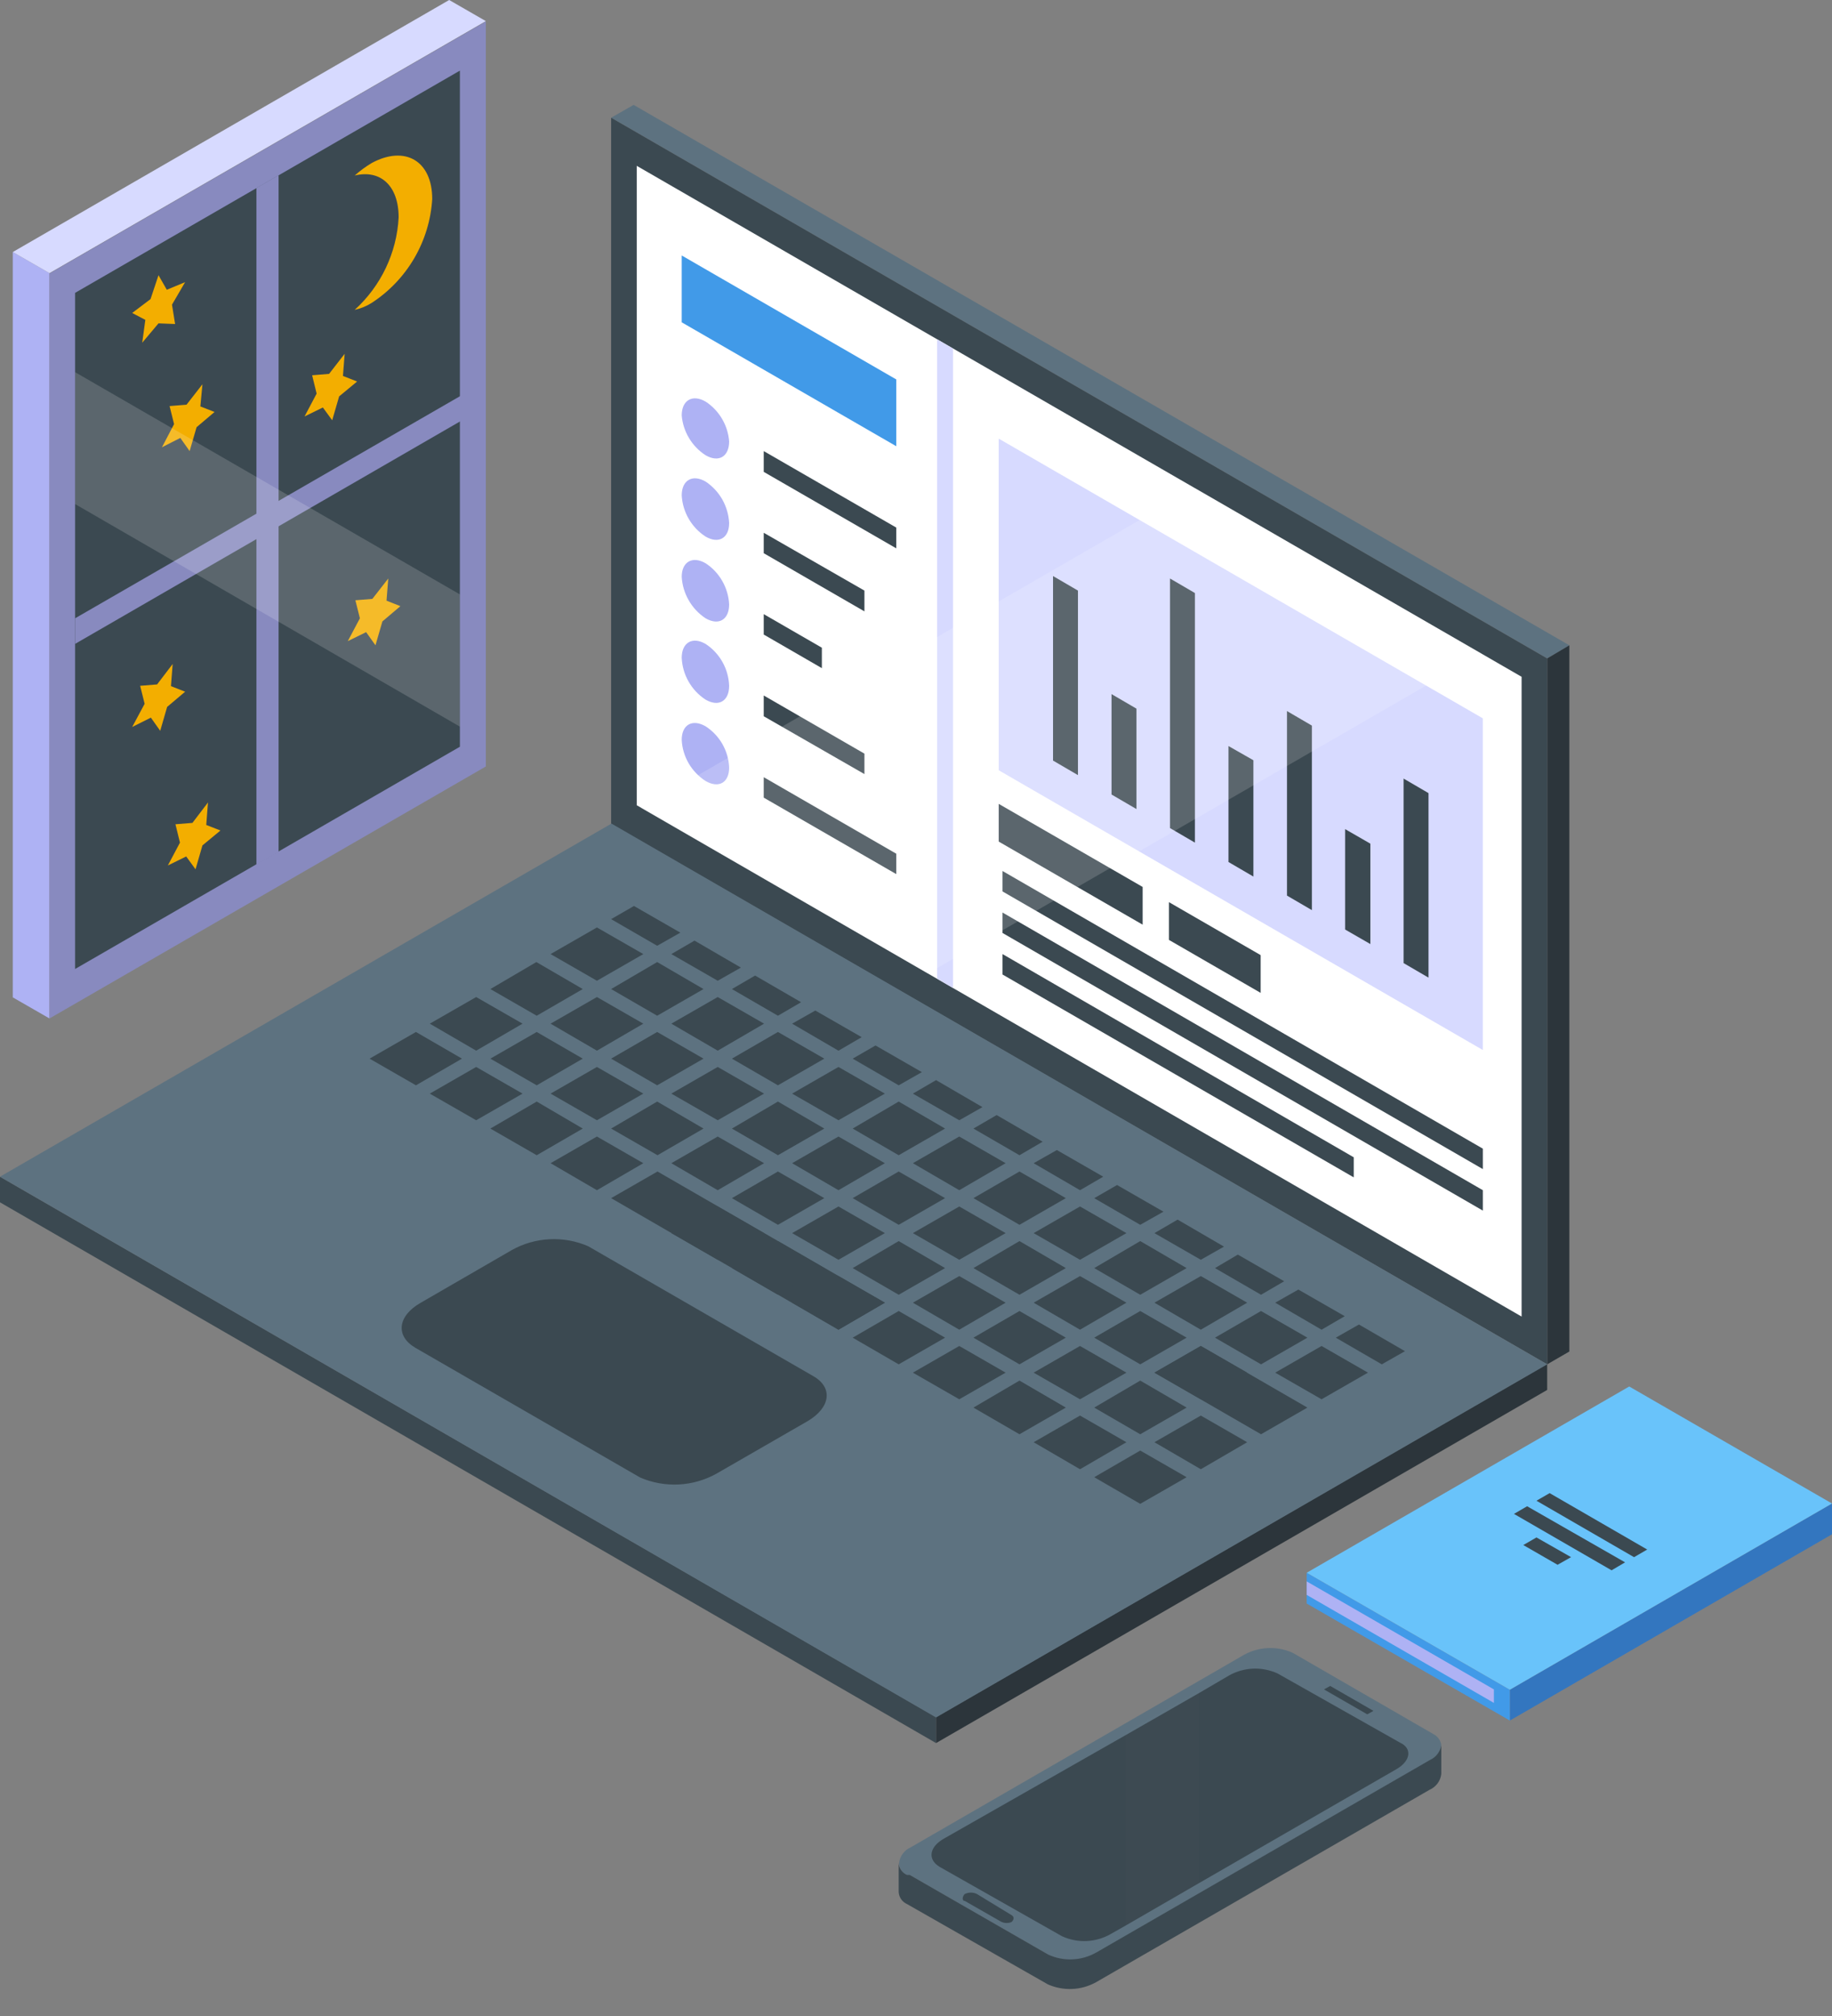 <svg width="60" height="66" viewBox="0 0 60 66" fill="none" xmlns="http://www.w3.org/2000/svg">
<rect x="0" y="0" width="60" height="66" fill="#808080" stroke="none"/>
<g clip-path="url(#clip0_234_5809)">
<path d="M49.449 55.319L60 49.222V50.23L49.449 56.328V55.319Z" fill="#3376BF"/>
<path d="M49.449 56.328L42.796 52.497V51.489L49.449 55.319V56.328Z" fill="#419AE8"/>
<path d="M48.927 55.75L42.796 52.214V51.772L48.927 55.308V55.75Z" fill="#AEB2F4"/>
<path d="M49.449 55.319L42.796 51.489L53.359 45.391L60 49.222L49.449 55.319Z" fill="#69C3FA"/>
<path d="M53.517 50.979L50.321 49.131L50.752 48.882L53.948 50.729L53.517 50.979Z" fill="#3B4951"/>
<path d="M52.781 51.409L49.584 49.562L50.015 49.312L53.223 51.148L52.781 51.409Z" fill="#3B4951"/>
<path d="M51.012 51.228L49.89 50.582L50.321 50.333L51.454 50.978L51.012 51.228Z" fill="#3B4951"/>
<path d="M30.657 56.215L0 38.523V39.362L30.657 57.065V56.215Z" fill="#3B4951"/>
<path d="M50.672 44.654L30.657 56.215V57.065L50.672 45.504V44.654Z" fill="#2C353B"/>
<path d="M51.398 21.126L20.752 3.434L20.015 3.853L50.672 21.556L51.398 21.126Z" fill="#5D7280"/>
<path d="M51.398 44.246V21.126L50.672 21.556V44.666L51.398 44.246Z" fill="#2C353B"/>
<path d="M50.672 44.666L20.015 26.974V3.854L50.672 21.557V44.666Z" fill="#3B4951"/>
<path d="M49.834 22.157V43.102L20.854 26.362V5.429L49.834 22.157Z" fill="white"/>
<path d="M29.354 14.609L22.327 10.552V8.364L29.354 12.422V14.609Z" fill="#419AE8"/>
<path d="M23.88 14.45C23.88 14.949 23.54 15.153 23.109 14.904C22.888 14.761 22.702 14.569 22.567 14.343C22.431 14.117 22.349 13.863 22.327 13.6C22.327 13.102 22.678 12.898 23.109 13.147C23.329 13.29 23.513 13.483 23.646 13.709C23.78 13.935 23.86 14.188 23.88 14.45V14.45Z" fill="#AEB2F4"/>
<path d="M29.354 17.952L25.013 15.448V14.768L29.354 17.272V17.952Z" fill="#3B4951"/>
<path d="M23.88 17.125C23.88 17.613 23.54 17.817 23.109 17.567C22.882 17.42 22.693 17.221 22.557 16.986C22.421 16.752 22.342 16.489 22.327 16.218C22.327 15.72 22.678 15.516 23.109 15.765C23.335 15.916 23.523 16.117 23.657 16.353C23.79 16.59 23.867 16.854 23.88 17.125V17.125Z" fill="#AEB2F4"/>
<path d="M28.311 20.015L25.013 18.111V17.442L28.311 19.335V20.015Z" fill="#3B4951"/>
<path d="M23.88 19.788C23.88 20.287 23.54 20.491 23.109 20.242C22.882 20.092 22.692 19.891 22.557 19.654C22.421 19.418 22.342 19.154 22.327 18.882C22.327 18.394 22.678 18.19 23.109 18.44C23.335 18.588 23.522 18.787 23.656 19.022C23.79 19.256 23.867 19.519 23.88 19.788V19.788Z" fill="#AEB2F4"/>
<path d="M26.917 21.874L25.013 20.774V20.106L26.917 21.205V21.874Z" fill="#3B4951"/>
<path d="M23.88 22.452C23.88 22.951 23.54 23.155 23.109 22.905C22.879 22.756 22.688 22.553 22.552 22.314C22.416 22.076 22.339 21.808 22.327 21.534C22.327 21.035 22.678 20.831 23.109 21.081C23.338 21.231 23.527 21.434 23.661 21.672C23.796 21.911 23.87 22.178 23.88 22.452V22.452Z" fill="#AEB2F4"/>
<path d="M28.311 25.342L25.013 23.449V22.769L28.311 24.673V25.342Z" fill="#3B4951"/>
<path d="M23.88 25.127C23.88 25.625 23.54 25.818 23.109 25.569C22.881 25.422 22.691 25.224 22.554 24.989C22.418 24.755 22.34 24.491 22.327 24.22C22.327 23.721 22.678 23.529 23.109 23.778C23.336 23.925 23.525 24.124 23.659 24.358C23.793 24.593 23.869 24.857 23.88 25.127V25.127Z" fill="#AEB2F4"/>
<path d="M29.354 28.617L25.013 26.113V25.444L29.354 27.949V28.617Z" fill="#3B4951"/>
<path d="M48.564 34.375L32.709 25.217V14.36L48.564 23.517V34.375Z" fill="#D7DAFF"/>
<path d="M35.304 25.376L34.488 24.9V18.859L35.304 19.335V25.376Z" fill="#3B4951"/>
<path d="M37.22 26.487L36.404 26.011V22.724L37.22 23.2V26.487Z" fill="#3B4951"/>
<path d="M39.135 27.586L38.319 27.11V18.939L39.135 19.415V27.586Z" fill="#3B4951"/>
<path d="M41.05 28.697L40.234 28.221V24.424L41.05 24.889V28.697Z" fill="#3B4951"/>
<path d="M42.966 29.796L42.15 29.32V23.279L42.966 23.755V29.796Z" fill="#3B4951"/>
<path d="M44.881 30.907L44.054 30.431V27.144L44.881 27.62V30.907Z" fill="#3B4951"/>
<path d="M46.785 32.006L45.969 31.53V25.489L46.785 25.965V32.006Z" fill="#3B4951"/>
<path d="M37.423 30.272L32.709 27.552V26.317L37.423 29.037V30.272Z" fill="#3B4951"/>
<path d="M41.288 32.505L38.285 30.771V29.535L41.288 31.269V32.505Z" fill="#3B4951"/>
<path d="M48.565 38.274L32.834 29.184V28.515L48.565 37.605V38.274Z" fill="#3B4951"/>
<path d="M48.565 39.633L32.834 30.544V29.875L48.565 38.965V39.633Z" fill="#3B4951"/>
<path d="M44.337 38.545L32.834 31.904V31.235L44.337 37.888V38.545Z" fill="#3B4951"/>
<path d="M31.213 32.346L30.691 32.04V11.107L31.213 11.413V32.346Z" fill="#D7DAFF"/>
<g opacity="0.4">
<path opacity="0.4" d="M48.519 21.398L30.385 31.87L21.001 26.453L39.135 15.98L48.519 21.398Z" fill="white"/>
</g>
<path d="M30.657 56.226L0 38.523L20.026 26.963L50.672 44.666L30.657 56.226Z" fill="#5D7280"/>
<path d="M21.523 30.963L20.015 30.091L20.763 29.66L22.282 30.533L21.523 30.963Z" fill="#3B4951"/>
<path d="M23.506 32.108L21.987 31.235L22.746 30.794L24.265 31.677L23.506 32.108Z" fill="#3B4951"/>
<path d="M25.478 33.253L23.971 32.38L24.73 31.938L26.237 32.811L25.478 33.253Z" fill="#3B4951"/>
<path d="M27.461 34.398L25.943 33.513L26.702 33.083L28.221 33.955L27.461 34.398Z" fill="#3B4951"/>
<path d="M29.433 35.531L27.926 34.658L28.674 34.227L30.193 35.1L29.433 35.531Z" fill="#3B4951"/>
<path d="M31.417 36.675L29.898 35.803L30.657 35.361L32.176 36.245L31.417 36.675Z" fill="#3B4951"/>
<path d="M33.389 37.82L31.881 36.947L32.641 36.505L34.148 37.378L33.389 37.82Z" fill="#3B4951"/>
<path d="M35.372 38.965L33.853 38.081L34.613 37.65L36.132 38.523L35.372 38.965Z" fill="#3B4951"/>
<path d="M37.344 40.098L35.837 39.226L36.585 38.795L38.104 39.668L37.344 40.098Z" fill="#3B4951"/>
<path d="M39.328 41.243L37.809 40.37L38.568 39.928L40.087 40.812L39.328 41.243Z" fill="#3B4951"/>
<path d="M41.3 42.388L39.792 41.515L40.54 41.073L42.059 41.946L41.3 42.388Z" fill="#3B4951"/>
<path d="M43.283 43.532L41.764 42.648L42.523 42.218L44.042 43.09L43.283 43.532Z" fill="#3B4951"/>
<path d="M45.255 44.666L43.748 43.793L44.507 43.362L46.014 44.235L45.255 44.666Z" fill="#3B4951"/>
<path d="M19.55 32.108L18.032 31.235L19.55 30.363L21.069 31.235L19.55 32.108Z" fill="#3B4951"/>
<path d="M21.523 33.253L20.015 32.38L21.523 31.496L23.041 32.38L21.523 33.253Z" fill="#3B4951"/>
<path d="M23.506 34.397L21.987 33.513L23.506 32.641L25.024 33.513L23.506 34.397Z" fill="#3B4951"/>
<path d="M25.478 35.531L23.971 34.658L25.478 33.785L26.997 34.658L25.478 35.531Z" fill="#3B4951"/>
<path d="M27.461 36.675L25.943 35.803L27.461 34.93L28.98 35.803L27.461 36.675Z" fill="#3B4951"/>
<path d="M29.433 37.82L27.926 36.947L29.433 36.063L30.952 36.947L29.433 37.82Z" fill="#3B4951"/>
<path d="M31.417 38.965L29.898 38.081L31.417 37.208L32.935 38.081L31.417 38.965Z" fill="#3B4951"/>
<path d="M33.389 40.098L31.881 39.225L33.389 38.353L34.907 39.225L33.389 40.098Z" fill="#3B4951"/>
<path d="M35.372 41.243L33.853 40.37L35.372 39.498L36.891 40.37L35.372 41.243Z" fill="#3B4951"/>
<path d="M37.344 42.388L35.837 41.515L37.344 40.631L38.863 41.515L37.344 42.388Z" fill="#3B4951"/>
<path d="M39.328 43.532L37.809 42.648L39.328 41.776L40.846 42.648L39.328 43.532Z" fill="#3B4951"/>
<path d="M41.3 44.666L39.792 43.793L41.3 42.92L42.818 43.793L41.3 44.666Z" fill="#3B4951"/>
<path d="M43.283 45.81L41.764 44.938L43.283 44.065L44.802 44.938L43.283 45.81Z" fill="#3B4951"/>
<path d="M17.578 33.253L16.06 32.38L17.567 31.496L19.086 32.38L17.578 33.253Z" fill="#3B4951"/>
<path d="M19.55 34.397L18.032 33.513L19.55 32.641L21.069 33.513L19.55 34.397Z" fill="#3B4951"/>
<path d="M21.523 35.531L20.015 34.658L21.523 33.785L23.041 34.658L21.523 35.531Z" fill="#3B4951"/>
<path d="M23.506 36.675L21.987 35.803L23.506 34.93L25.024 35.803L23.506 36.675Z" fill="#3B4951"/>
<path d="M25.478 37.82L23.971 36.947L25.478 36.063L26.997 36.947L25.478 37.82Z" fill="#3B4951"/>
<path d="M27.461 38.965L25.943 38.081L27.461 37.208L28.98 38.081L27.461 38.965Z" fill="#3B4951"/>
<path d="M29.433 40.098L27.926 39.225L29.433 38.353L30.952 39.225L29.433 40.098Z" fill="#3B4951"/>
<path d="M31.417 41.243L29.898 40.37L31.417 39.498L32.935 40.37L31.417 41.243Z" fill="#3B4951"/>
<path d="M33.389 42.388L31.881 41.515L33.389 40.631L34.907 41.515L33.389 42.388Z" fill="#3B4951"/>
<path d="M35.372 43.532L33.853 42.648L35.372 41.776L36.891 42.648L35.372 43.532Z" fill="#3B4951"/>
<path d="M37.344 44.666L35.837 43.793L37.344 42.92L38.863 43.793L37.344 44.666Z" fill="#3B4951"/>
<path d="M39.328 45.81L37.809 44.938L39.328 44.065L40.846 44.938L39.328 45.81Z" fill="#3B4951"/>
<path d="M41.3 46.955L37.809 44.938L39.328 44.065L42.818 46.082L41.3 46.955Z" fill="#3B4951"/>
<path d="M15.595 34.397L14.076 33.513L15.595 32.641L17.114 33.513L15.595 34.397Z" fill="#3B4951"/>
<path d="M17.578 35.531L16.06 34.658L17.578 33.785L19.086 34.658L17.578 35.531Z" fill="#3B4951"/>
<path d="M19.55 36.675L18.032 35.803L19.55 34.93L21.069 35.803L19.55 36.675Z" fill="#3B4951"/>
<path d="M21.534 37.82L20.015 36.947L21.523 36.063L23.041 36.947L21.534 37.82Z" fill="#3B4951"/>
<path d="M23.506 38.965L21.987 38.081L23.506 37.208L25.024 38.081L23.506 38.965Z" fill="#3B4951"/>
<path d="M25.478 40.098L23.971 39.225L25.478 38.353L26.997 39.225L25.478 40.098Z" fill="#3B4951"/>
<path d="M27.461 41.243L25.943 40.37L27.461 39.498L28.98 40.37L27.461 41.243Z" fill="#3B4951"/>
<path d="M29.433 42.388L27.926 41.515L29.433 40.631L30.952 41.515L29.433 42.388Z" fill="#3B4951"/>
<path d="M31.417 43.532L29.898 42.648L31.417 41.776L32.935 42.648L31.417 43.532Z" fill="#3B4951"/>
<path d="M33.389 44.666L31.881 43.793L33.389 42.92L34.907 43.793L33.389 44.666Z" fill="#3B4951"/>
<path d="M35.372 45.81L33.853 44.938L35.372 44.065L36.891 44.938L35.372 45.81Z" fill="#3B4951"/>
<path d="M37.344 46.955L35.837 46.082L37.344 45.198L38.863 46.082L37.344 46.955Z" fill="#3B4951"/>
<path d="M39.328 48.1L37.809 47.216L39.328 46.343L40.846 47.216L39.328 48.1Z" fill="#3B4951"/>
<path d="M13.623 35.531L12.104 34.658L13.623 33.785L15.13 34.658L13.623 35.531Z" fill="#3B4951"/>
<path d="M15.595 36.675L14.076 35.803L15.595 34.93L17.114 35.803L15.595 36.675Z" fill="#3B4951"/>
<path d="M17.578 37.82L16.06 36.947L17.578 36.063L19.086 36.947L17.578 37.82Z" fill="#3B4951"/>
<path d="M19.55 38.965L18.032 38.081L19.55 37.208L21.069 38.081L19.55 38.965Z" fill="#3B4951"/>
<path d="M27.461 43.532L20.015 39.225L21.534 38.353L28.98 42.648L27.461 43.532Z" fill="#3B4951"/>
<path d="M23.506 41.243L21.987 40.37L23.506 39.498L25.024 40.37L23.506 41.243Z" fill="#3B4951"/>
<path d="M25.478 42.388L23.971 41.515L25.478 40.631L26.997 41.515L25.478 42.388Z" fill="#3B4951"/>
<path d="M27.461 43.532L25.943 42.648L27.461 41.776L28.98 42.648L27.461 43.532Z" fill="#3B4951"/>
<path d="M29.433 44.666L27.926 43.793L29.433 42.92L30.952 43.793L29.433 44.666Z" fill="#3B4951"/>
<path d="M31.417 45.81L29.898 44.938L31.417 44.065L32.935 44.938L31.417 45.81Z" fill="#3B4951"/>
<path d="M33.389 46.955L31.881 46.082L33.389 45.198L34.907 46.082L33.389 46.955Z" fill="#3B4951"/>
<path d="M35.372 48.1L33.853 47.216L35.372 46.343L36.891 47.216L35.372 48.1Z" fill="#3B4951"/>
<path d="M37.344 49.233L35.837 48.361L37.344 47.488L38.863 48.361L37.344 49.233Z" fill="#3B4951"/>
<path d="M20.967 48.372L13.6 44.122C12.943 43.736 13.022 43.079 13.782 42.648L16.762 40.925C17.142 40.713 17.566 40.591 18 40.57C18.435 40.548 18.868 40.627 19.267 40.801L26.634 45.051C27.291 45.425 27.201 46.082 26.453 46.524L23.461 48.247C23.082 48.457 22.661 48.577 22.228 48.599C21.796 48.62 21.365 48.543 20.967 48.372V48.372Z" fill="#3B4951"/>
<path d="M47.204 57.121C47.192 57.23 47.152 57.334 47.089 57.423C47.025 57.512 46.94 57.584 46.842 57.631V57.631L35.916 63.933C35.678 64.069 35.411 64.146 35.137 64.158C34.863 64.169 34.59 64.116 34.341 64.001L29.807 61.394H29.705C29.629 61.358 29.565 61.303 29.519 61.233C29.473 61.163 29.447 61.081 29.445 60.997C29.457 60.884 29.499 60.776 29.567 60.685C29.635 60.593 29.726 60.521 29.83 60.476L40.744 54.175C40.986 54.042 41.254 53.967 41.53 53.955C41.805 53.943 42.079 53.995 42.331 54.106L46.944 56.77C47.011 56.804 47.07 56.854 47.116 56.915C47.161 56.976 47.191 57.046 47.204 57.121V57.121Z" fill="#5D7280"/>
<path d="M45.742 57.915L39.26 61.655L36.868 63.038L36.369 63.321C36.129 63.457 35.86 63.534 35.584 63.546C35.308 63.558 35.034 63.504 34.783 63.389L30.782 61.122C30.374 60.884 30.431 60.476 30.895 60.204L36.868 56.804L39.26 55.433L40.268 54.843C40.508 54.712 40.776 54.638 41.049 54.628C41.323 54.618 41.595 54.673 41.844 54.787L45.856 57.053C46.252 57.235 46.207 57.643 45.742 57.915Z" fill="#3B4951"/>
<path d="M44.779 56.124L43.362 55.308L43.566 55.195L44.983 56.011L44.779 56.124Z" fill="#3B4951"/>
<path d="M32.788 62.913L31.598 62.233C31.496 62.233 31.519 62.074 31.598 62.006C31.66 61.976 31.728 61.96 31.796 61.96C31.865 61.96 31.933 61.976 31.995 62.006L33.128 62.697C33.23 62.754 33.207 62.856 33.128 62.924C33.074 62.947 33.016 62.958 32.957 62.956C32.898 62.954 32.841 62.939 32.788 62.913V62.913Z" fill="#3B4951"/>
<path d="M47.204 57.133V58.073C47.192 58.186 47.15 58.294 47.082 58.386C47.014 58.477 46.923 58.549 46.819 58.595L35.894 64.896C35.654 65.028 35.387 65.104 35.114 65.115C34.84 65.127 34.568 65.075 34.318 64.964L29.705 62.335C29.627 62.301 29.561 62.245 29.512 62.175C29.464 62.105 29.437 62.023 29.433 61.938V60.986C29.437 61.071 29.464 61.153 29.512 61.223C29.561 61.294 29.627 61.349 29.705 61.383H29.796L34.33 63.989C34.578 64.104 34.851 64.158 35.125 64.146C35.399 64.134 35.667 64.057 35.905 63.921L46.83 57.62C46.928 57.576 47.014 57.509 47.079 57.423C47.144 57.339 47.187 57.239 47.204 57.133Z" fill="#3B4951"/>
<g opacity="0.1">
<path opacity="0.1" d="M39.26 55.342V61.655L36.868 63.037V56.713L39.26 55.342Z" fill="white"/>
</g>
<path d="M0.419 32.652L1.621 33.343V8.942L0.419 8.251V32.652Z" fill="#AEB2F4"/>
<path d="M14.711 0L15.912 0.691L1.621 8.942L0.419 8.251L14.711 0Z" fill="#D7DAFF"/>
<path d="M15.912 25.093L1.621 33.343V8.953L15.912 0.703V25.093Z" fill="#888ABF"/>
<path d="M15.062 2.312V24.447L2.459 31.723V9.588L15.062 2.312Z" fill="#3B4951"/>
<path d="M9.124 27.892L8.398 28.311V6.154L9.124 5.735V27.892Z" fill="#888ABF"/>
<path d="M15.074 12.966V13.793L2.459 21.08V20.242L15.074 12.966Z" fill="#888ABF"/>
<path d="M14.156 6.517C14.114 7.199 13.912 7.862 13.568 8.453C13.223 9.043 12.745 9.545 12.172 9.917C12.002 10.024 11.814 10.101 11.617 10.144C12.477 9.364 12.995 8.277 13.056 7.118C13.056 6.075 12.456 5.542 11.617 5.746C11.789 5.593 11.975 5.456 12.172 5.338C13.26 4.749 14.156 5.259 14.156 6.517Z" fill="#F3AE00"/>
<path d="M5.191 9.01L5.463 9.486L6.063 9.237L5.633 9.974L5.735 10.608L5.191 10.586L4.658 11.22L4.76 10.472L4.329 10.246L4.93 9.792L5.191 9.01Z" fill="#F3AE00"/>
<path d="M6.63 12.58L6.562 13.306L7.027 13.487L6.438 13.986L6.211 14.768L5.905 14.337L5.304 14.643L5.701 13.884L5.554 13.294L6.109 13.249L6.63 12.58Z" fill="#F3AE00"/>
<path d="M12.716 18.939L12.659 19.664L13.113 19.845L12.524 20.344L12.297 21.126L11.991 20.695L11.39 20.99L11.787 20.242L11.639 19.652L12.195 19.607L12.716 18.939Z" fill="#F3AE00"/>
<path d="M6.812 26.271L6.755 27.008L7.22 27.189L6.63 27.677L6.404 28.459L6.098 28.039L5.497 28.334L5.894 27.586L5.746 26.985L6.302 26.94L6.812 26.271Z" fill="#F3AE00"/>
<path d="M11.288 11.583L11.232 12.308L11.696 12.49L11.107 12.977L10.88 13.759L10.574 13.34L9.974 13.634L10.37 12.886L10.223 12.286L10.778 12.24L11.288 11.583Z" fill="#F3AE00"/>
<path d="M5.655 21.738L5.599 22.463L6.063 22.645L5.474 23.143L5.247 23.925L4.941 23.494L4.329 23.8L4.737 23.041L4.59 22.452L5.145 22.407L5.655 21.738Z" fill="#F3AE00"/>
<g opacity="0.4">
<path opacity="0.4" d="M15.062 19.46V23.789L2.459 16.502V12.184L15.062 19.46Z" fill="white"/>
</g>
</g>
<defs>
<clipPath id="clip0_234_5809">
<rect width="60" height="65.123" fill="white"/>
</clipPath>
</defs>
</svg>
